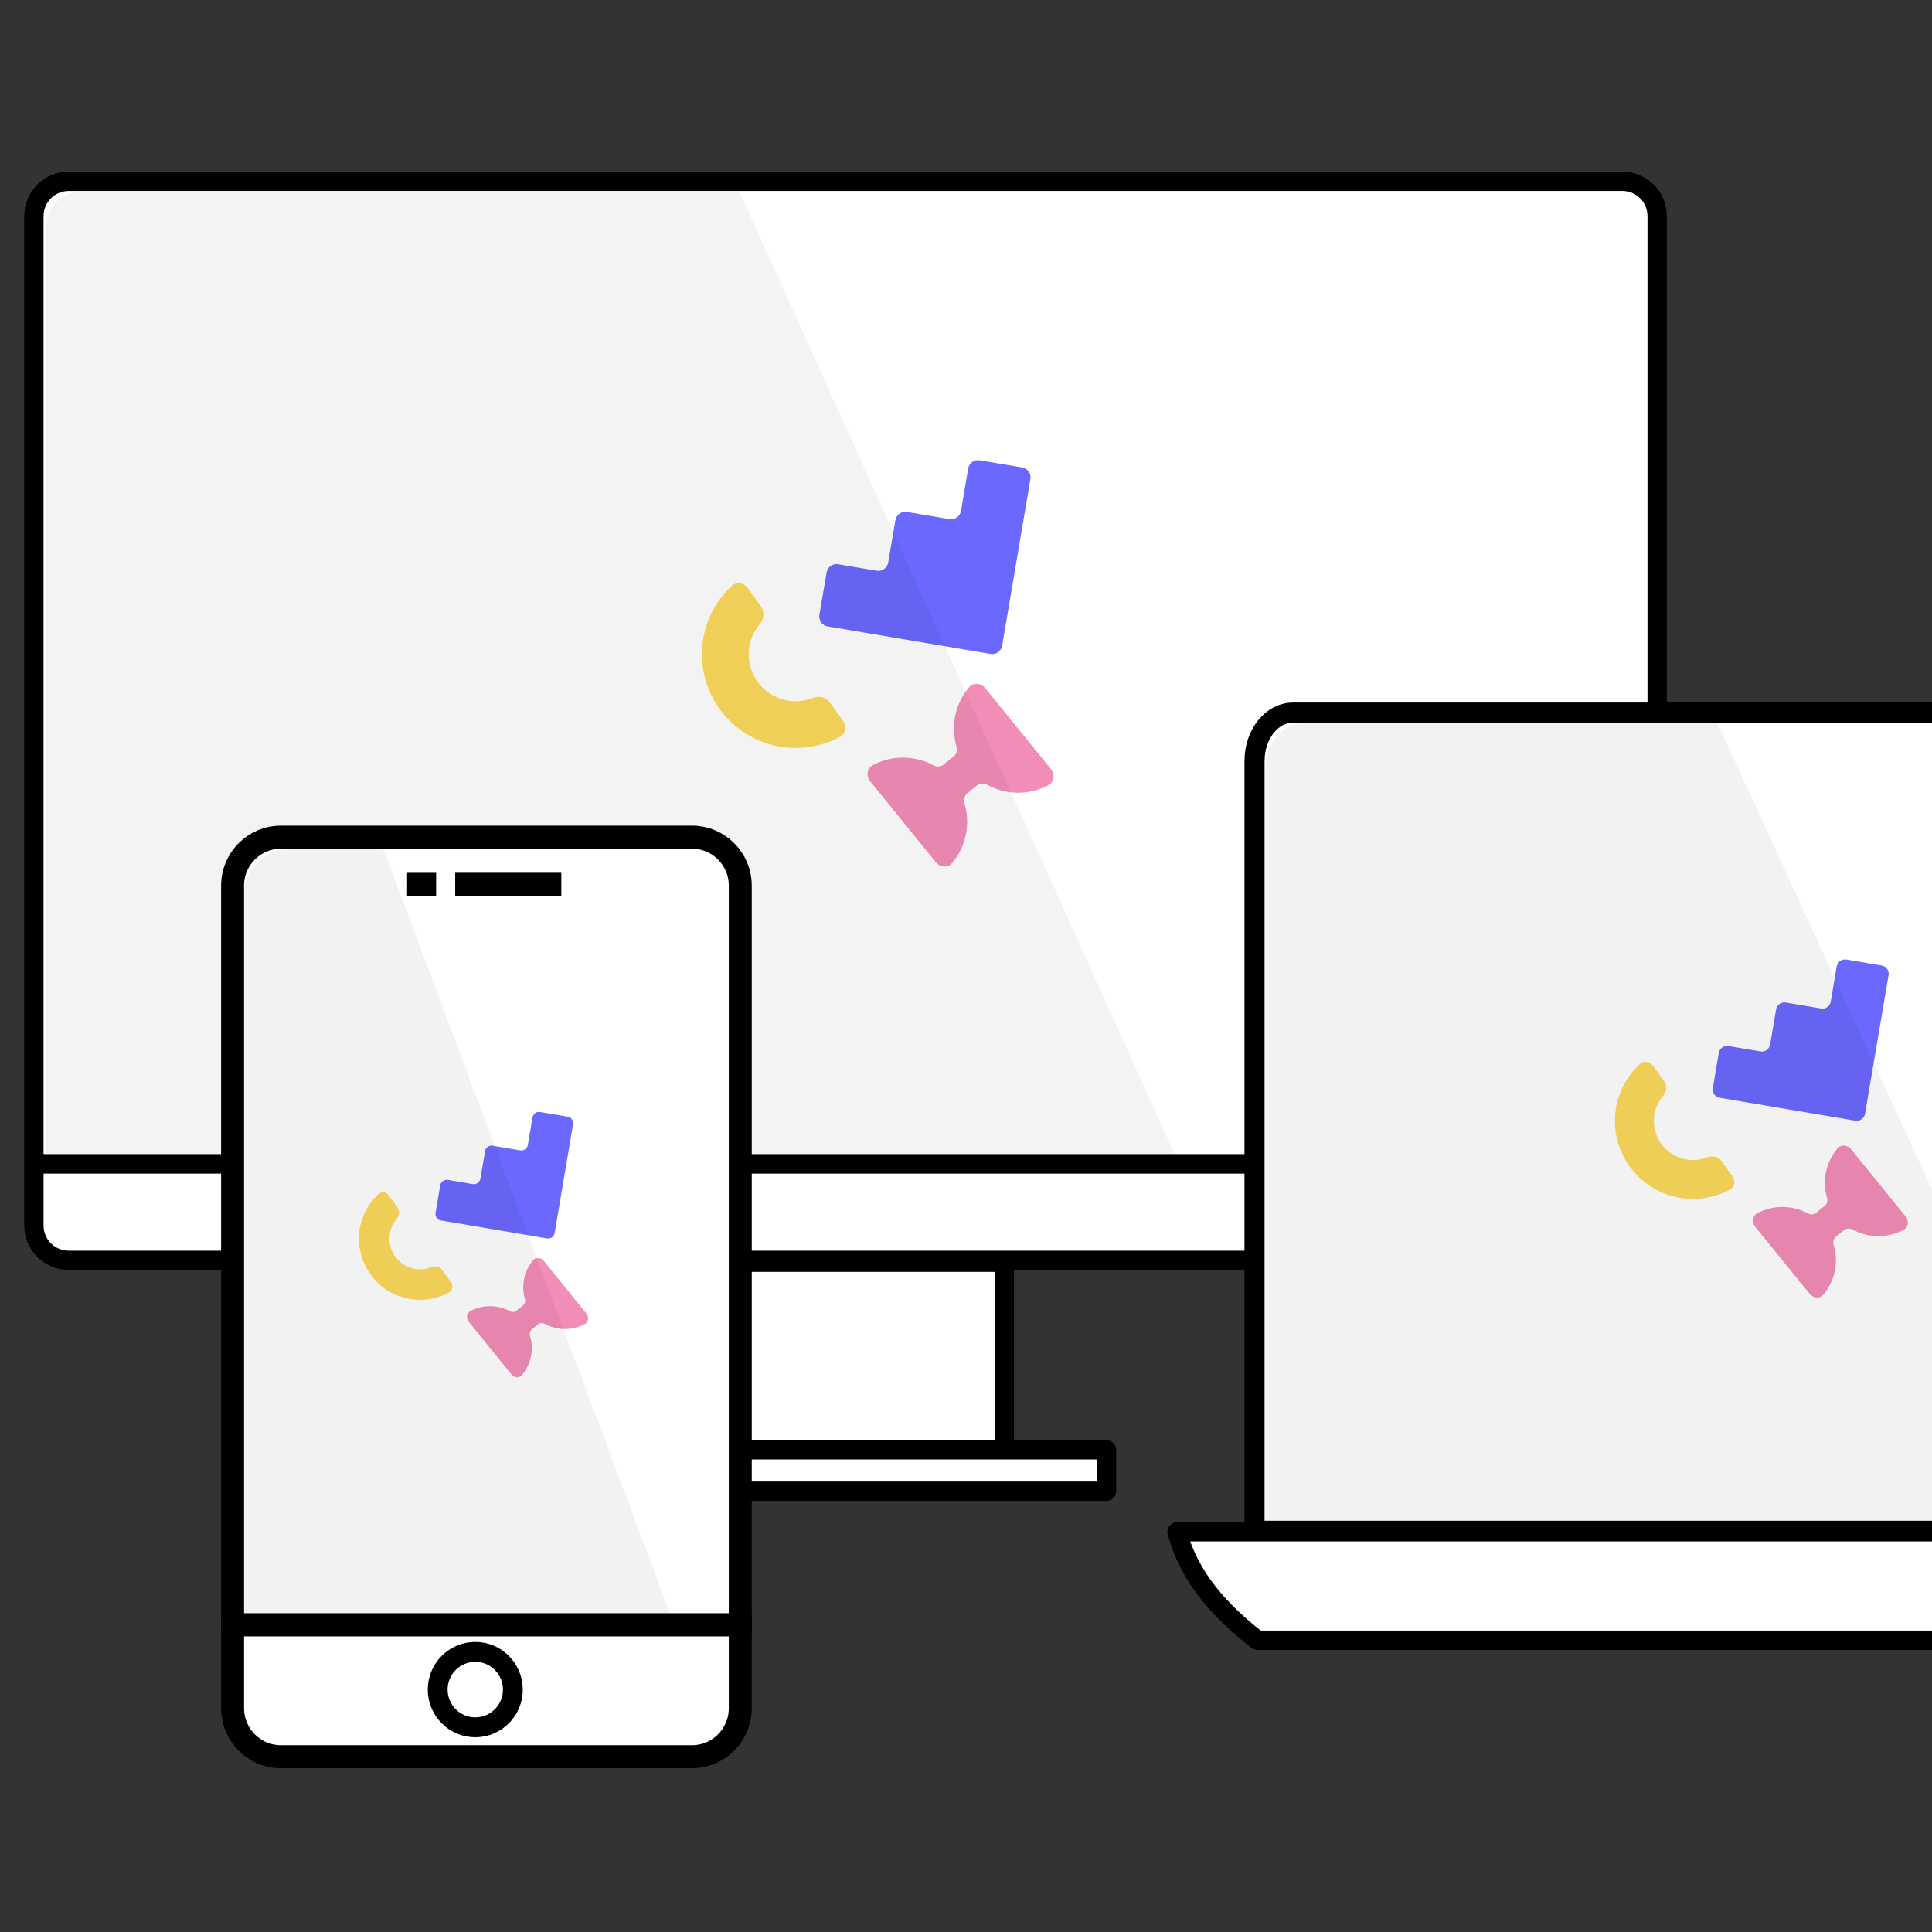 <?xml version="1.0" encoding="UTF-8" standalone="no"?>
<!-- Created with Inkscape (http://www.inkscape.org/) -->

<svg
   width="200mm"
   height="200mm"
   viewBox="0 0 200 200"
   version="1.1"
   id="svg1"
   xmlns="http://www.w3.org/2000/svg"
   xmlns:svg="http://www.w3.org/2000/svg">
  <rect x="0" y="0" width="200" height="200" fill="#333333" stroke="none"/>
  <defs
     id="defs1" />
  <g
     id="layer3"
     transform="matrix(0.902,0,0,0.902,-7.178,-47.528)"
     style="stroke-width:1.108">
    <path
       id="rect1-2"
       style="display:inline;fill:#ffffff;fill-opacity:1;stroke:#000000;stroke-width:2.217;stroke-linecap:round;stroke-linejoin:round;stroke-opacity:1"
       d="M 198.144,186.254 H 11.848 v 7.084 c 0,2.216 1.784,4 4,4 H 194.144 c 2.216,0 4,-1.784 4,-4 z" />
    <path
       id="path2"
       style="display:inline;fill:#ffffff;fill-opacity:1;stroke:#000000;stroke-width:2.217;stroke-linecap:round;stroke-linejoin:round;stroke-opacity:1"
       d="m 15.848,73.496 c -2.216,0 -4,1.784 -4,4 V 186.254 H 198.144 V 77.496 c 0,-2.216 -1.784,-4 -4,-4 z" />
    <rect
       style="fill:#ffffff;fill-opacity:1;stroke:#000000;stroke-width:2.217;stroke-linecap:round;stroke-linejoin:round;stroke-opacity:1"
       id="rect2"
       width="36.449"
       height="21.529"
       x="86.771"
       y="197.551" />
    <rect
       style="fill:#ffffff;fill-opacity:1;stroke:#000000;stroke-width:2.217;stroke-linecap:round;stroke-linejoin:round;stroke-opacity:1"
       id="rect3"
       width="59.896"
       height="4.755"
       x="75.048"
       y="219.08" />
    <g
       id="g20"
       transform="matrix(0.888,0,0,0.888,31.432,71.382)"
       style="display:inline;stroke-width:1.48">
      <path
         fill-rule="evenodd"
         clip-rule="evenodd"
         d="m 101.582,63.471 c 0.709,0.12 1.381,-0.357 1.501,-1.065 l 1.145,-6.752 1.363,-8.034 c 0,0 0,-1.6e-5 0,-1.6e-5 0,0 0,-1.6e-5 0,-1.6e-5 l 1.145,-6.752 c 0.12,-0.708 -0.357,-1.379 -1.066,-1.499 l -5.476,-0.927 c -0.709,-0.12 -1.381,0.357 -1.501,1.065 l -0.928,5.47 c -0.12,0.708 -0.792,1.185 -1.501,1.065 l -5.476,-0.927 c -0.709,-0.12 -1.381,0.357 -1.501,1.065 l -0.928,5.47 c -0.12,0.708 -0.792,1.185 -1.501,1.065 l -4.962,-0.84 c -0.709,-0.12 -1.381,0.357 -1.501,1.065 l -0.928,5.47 c -0.12,0.708 0.357,1.379 1.066,1.499 z"
         fill="#6b68ff"
         id="path18"
         style="stroke-width:0.33" />
      <path
         d="m 82.532,72.12 c 0.495,0.689 0.34,1.658 -0.407,2.06 -0.94,0.506 -1.945,0.886 -2.99,1.129 -1.545,0.359 -3.147,0.409 -4.713,0.149 -1.566,-0.26 -3.067,-0.826 -4.417,-1.666 -1.349,-0.84 -2.521,-1.936 -3.448,-3.227 -0.927,-1.291 -1.591,-2.751 -1.954,-4.297 -0.363,-1.546 -0.418,-3.147 -0.163,-4.713 0.256,-1.566 0.818,-3.065 1.653,-4.412 0.565,-0.911 1.248,-1.74 2.029,-2.467 0.621,-0.578 1.589,-0.413 2.084,0.276 l 1.738,2.421 c 0.495,0.689 0.316,1.639 -0.226,2.291 -0.177,0.213 -0.34,0.439 -0.487,0.676 -0.418,0.673 -0.699,1.423 -0.827,2.206 -0.128,0.783 -0.1,1.583 0.081,2.356 0.182,0.773 0.514,1.503 0.977,2.149 0.463,0.646 1.049,1.194 1.724,1.614 0.675,0.42 1.425,0.703 2.208,0.833 0.783,0.13 1.584,0.105 2.356,-0.075 0.272,-0.063 0.538,-0.145 0.797,-0.244 0.792,-0.304 1.75,-0.168 2.245,0.521 z"
         fill="#fcd95c"
         id="path19"
         style="stroke-width:0.33" />
      <path
         fill-rule="evenodd"
         clip-rule="evenodd"
         d="m 86.038,79.936 c -0.546,-0.673 -0.447,-1.676 0.318,-2.084 0.495,-0.265 1.017,-0.479 1.558,-0.639 1.044,-0.309 2.139,-0.41 3.222,-0.296 1.083,0.113 2.133,0.439 3.09,0.958 0.403,0.219 0.903,0.202 1.26,-0.086 l 1.364,-1.103 c 0.356,-0.288 0.476,-0.773 0.346,-1.212 -0.309,-1.043 -0.41,-2.137 -0.296,-3.219 0.114,-1.082 0.439,-2.131 0.959,-3.087 0.269,-0.495 0.587,-0.961 0.949,-1.389 0.559,-0.662 1.561,-0.551 2.107,0.122 l 4.232,5.219 4.232,5.219 c 0.546,0.673 0.447,1.676 -0.318,2.084 -0.495,0.265 -1.017,0.479 -1.558,0.639 -1.044,0.309 -2.139,0.41 -3.222,0.296 -1.083,-0.114 -2.133,-0.439 -3.09,-0.958 -0.45,-0.244 -1.01,-0.229 -1.408,0.093 l -1.179,0.954 c -0.398,0.322 -0.528,0.865 -0.383,1.355 0.309,1.043 0.41,2.137 0.296,3.219 -0.114,1.082 -0.439,2.131 -0.959,3.087 -0.269,0.495 -0.587,0.961 -0.949,1.389 -0.559,0.662 -1.561,0.55 -2.107,-0.122 l -4.232,-5.219 z"
         fill="#f28db8"
         id="path20"
         style="stroke-width:0.33" />
    </g>
    <path
       id="path1"
       style="display:inline;fill:#000000;fill-opacity:0.05;stroke:none;stroke-width:2.217;stroke-linecap:round;stroke-linejoin:round;stroke-opacity:1"
       d="m 17.189,74.753 c -2.193,0 -3.958,1.745 -3.958,3.913 V 185.062 H 142.719 L 92.842,74.753 Z" />
  </g>
  <g
     id="layer2"
     transform="matrix(0.804,0,0,0.802,117.641,36.434)"
     style="stroke-width:1.245">
    <path
       d="m 20.185,46.547 c -2.757,0 -4.977,2.79 -4.977,6.255 V 152.151 H 182.643 V 52.803 c 0,-3.466 -2.22,-6.255 -4.977,-6.255 z"
       style="display:inline;fill:#ffffff;fill-opacity:1;stroke:#000000;stroke-width:2.587;stroke-linecap:round"
       id="path3" />
    <path
       style="display:inline;fill:#ffffff;fill-opacity:1;stroke:#000000;stroke-width:2.49;stroke-linecap:round;stroke-linejoin:round;stroke-dasharray:none;stroke-opacity:1"
       d="M 5.233,152.291 H 194.226 c -1.388,5.813 -4.7,10.343 -9.33,13.995 H 15.577 C 10.766,162.53 6.816,158.2 5.233,152.291 Z"
       id="path5" />
    <g
       id="g12"
       transform="matrix(0.83,0,0,0.831,8.255,46.483)"
       style="display:inline;stroke-width:1.778">
      <path
         fill-rule="evenodd"
         clip-rule="evenodd"
         d="m 101.582,63.471 c 0.709,0.12 1.381,-0.357 1.501,-1.065 l 1.145,-6.752 1.363,-8.034 c 0,0 0,-1.6e-5 0,-1.6e-5 0,0 0,-1.6e-5 0,-1.6e-5 l 1.145,-6.752 c 0.12,-0.708 -0.357,-1.379 -1.066,-1.499 l -5.476,-0.927 c -0.709,-0.12 -1.381,0.357 -1.501,1.065 l -0.928,5.47 c -0.12,0.708 -0.792,1.185 -1.501,1.065 l -5.476,-0.927 c -0.709,-0.12 -1.381,0.357 -1.501,1.065 l -0.928,5.47 c -0.12,0.708 -0.792,1.185 -1.501,1.065 l -4.962,-0.84 c -0.709,-0.12 -1.381,0.357 -1.501,1.065 l -0.928,5.47 c -0.12,0.708 0.357,1.379 1.066,1.499 z"
         fill="#6b68ff"
         id="path10"
         style="stroke-width:0.397" />
      <path
         d="m 82.532,72.12 c 0.495,0.689 0.34,1.658 -0.407,2.06 -0.94,0.506 -1.945,0.886 -2.99,1.129 -1.545,0.359 -3.147,0.409 -4.713,0.149 -1.566,-0.26 -3.067,-0.826 -4.417,-1.666 -1.349,-0.84 -2.521,-1.936 -3.448,-3.227 -0.927,-1.291 -1.591,-2.751 -1.954,-4.297 -0.363,-1.546 -0.418,-3.147 -0.163,-4.713 0.256,-1.566 0.818,-3.065 1.653,-4.412 0.565,-0.911 1.248,-1.74 2.029,-2.467 0.621,-0.578 1.589,-0.413 2.084,0.276 l 1.738,2.421 c 0.495,0.689 0.316,1.639 -0.226,2.291 -0.177,0.213 -0.34,0.439 -0.487,0.676 -0.418,0.673 -0.699,1.423 -0.827,2.206 -0.128,0.783 -0.1,1.583 0.081,2.356 0.182,0.773 0.514,1.503 0.977,2.149 0.463,0.646 1.049,1.194 1.724,1.614 0.675,0.42 1.425,0.703 2.208,0.833 0.783,0.13 1.584,0.105 2.356,-0.075 0.272,-0.063 0.538,-0.145 0.797,-0.244 0.792,-0.304 1.75,-0.168 2.245,0.521 z"
         fill="#fcd95c"
         id="path11"
         style="stroke-width:0.397" />
      <path
         fill-rule="evenodd"
         clip-rule="evenodd"
         d="m 86.038,79.936 c -0.546,-0.673 -0.447,-1.676 0.318,-2.084 0.495,-0.265 1.017,-0.479 1.558,-0.639 1.044,-0.309 2.139,-0.41 3.222,-0.296 1.083,0.113 2.133,0.439 3.09,0.958 0.403,0.219 0.903,0.202 1.26,-0.086 l 1.364,-1.103 c 0.356,-0.288 0.476,-0.773 0.346,-1.212 -0.309,-1.043 -0.41,-2.137 -0.296,-3.219 0.114,-1.082 0.439,-2.131 0.959,-3.087 0.269,-0.495 0.587,-0.961 0.949,-1.389 0.559,-0.662 1.561,-0.551 2.107,0.122 l 4.232,5.219 4.232,5.219 c 0.546,0.673 0.447,1.676 -0.318,2.084 -0.495,0.265 -1.017,0.479 -1.558,0.639 -1.044,0.309 -2.139,0.41 -3.222,0.296 -1.083,-0.114 -2.133,-0.439 -3.09,-0.958 -0.45,-0.244 -1.01,-0.229 -1.408,0.093 l -1.179,0.954 c -0.398,0.322 -0.528,0.865 -0.383,1.355 0.309,1.043 0.41,2.137 0.296,3.219 -0.114,1.082 -0.439,2.131 -0.959,3.087 -0.269,0.495 -0.587,0.961 -0.949,1.389 -0.559,0.662 -1.561,0.55 -2.107,-0.122 l -4.232,-5.219 z"
         fill="#f28db8"
         id="path12"
         style="stroke-width:0.397" />
    </g>
    <path
       id="path4"
       style="display:inline;fill:#000000;fill-opacity:0.054;stroke:none;stroke-width:2.587;stroke-linecap:round"
       d="m 21.514,47.887 c -2.721,0 -4.912,2.718 -4.912,6.095 V 150.773 H 122.031 L 74.786,47.887 Z" />
  </g>
  <g
     id="layer1"
     transform="matrix(0.842,0,0,0.845,-79.182,23.501)"
     style="stroke-width:1.186">
    <path
       id="rect1"
       style="display:inline;fill:#ffffff;fill-opacity:1;stroke:#000000;stroke-width:2.822;stroke-linecap:round;stroke-dasharray:none;stroke-opacity:1"
       d="m 185.054,171.231 h -62.417 v 10.219 c 0,3.296 2.653,5.95 5.95,5.95 h 50.517 c 3.296,0 5.95,-2.654 5.95,-5.95 z" />
    <path
       id="path8"
       style="display:inline;fill:#ffffff;fill-opacity:1;stroke:#000000;stroke-width:2.822;stroke-linecap:round;stroke-dasharray:none;stroke-opacity:1"
       d="m 128.586,74.75 c -3.296,0 -5.95,2.653 -5.95,5.95 V 171.231 H 185.054 V 80.699 c 0,-3.296 -2.654,-5.95 -5.95,-5.95 z" />
    <path
       style="display:inline;fill:none;fill-opacity:1;stroke:#000000;stroke-width:2.822;stroke-linecap:butt;stroke-dasharray:none;stroke-opacity:1"
       d="m 150.005,80.523 h 13.046"
       id="path6" />
    <path
       style="display:inline;fill:none;fill-opacity:1;stroke:#000000;stroke-width:2.822;stroke-linecap:butt;stroke-dasharray:none;stroke-opacity:1"
       d="m 144.093,80.528 h 3.57"
       id="path6-0" />
    <circle
       style="display:inline;fill:none;fill-opacity:1;stroke:#000000;stroke-width:2.437;stroke-linecap:round;stroke-linejoin:round;stroke-dasharray:none;stroke-opacity:1"
       id="path9"
       cx="152.474"
       cy="179.177"
       r="4.621" />
    <g
       id="g10"
       transform="matrix(0.62,0,0,0.619,98.318,84.621)"
       style="stroke-width:2.269">
      <path
         fill-rule="evenodd"
         clip-rule="evenodd"
         d="m 101.582,63.471 c 0.709,0.12 1.381,-0.357 1.501,-1.065 l 1.145,-6.752 1.363,-8.034 c 0,0 0,-1.6e-5 0,-1.6e-5 0,0 0,-1.6e-5 0,-1.6e-5 l 1.145,-6.752 c 0.12,-0.708 -0.357,-1.379 -1.066,-1.499 l -5.476,-0.927 c -0.709,-0.12 -1.381,0.357 -1.501,1.065 l -0.928,5.47 c -0.12,0.708 -0.792,1.185 -1.501,1.065 l -5.476,-0.927 c -0.709,-0.12 -1.381,0.357 -1.501,1.065 l -0.928,5.47 c -0.12,0.708 -0.792,1.185 -1.501,1.065 l -4.962,-0.84 c -0.709,-0.12 -1.381,0.357 -1.501,1.065 l -0.928,5.47 c -0.12,0.708 0.357,1.379 1.066,1.499 z"
         fill="#6b68ff"
         id="path13"
         style="stroke-width:0.506" />
      <path
         d="m 82.532,72.12 c 0.495,0.689 0.34,1.658 -0.407,2.06 -0.94,0.506 -1.945,0.886 -2.99,1.129 -1.545,0.359 -3.147,0.409 -4.713,0.149 -1.566,-0.26 -3.067,-0.826 -4.417,-1.666 -1.349,-0.84 -2.521,-1.936 -3.448,-3.227 -0.927,-1.291 -1.591,-2.751 -1.954,-4.297 -0.363,-1.546 -0.418,-3.147 -0.163,-4.713 0.256,-1.566 0.818,-3.065 1.653,-4.412 0.565,-0.911 1.248,-1.74 2.029,-2.467 0.621,-0.578 1.589,-0.413 2.084,0.276 l 1.738,2.421 c 0.495,0.689 0.316,1.639 -0.226,2.291 -0.177,0.213 -0.34,0.439 -0.487,0.676 -0.418,0.673 -0.699,1.423 -0.827,2.206 -0.128,0.783 -0.1,1.583 0.081,2.356 0.182,0.773 0.514,1.503 0.977,2.149 0.463,0.646 1.049,1.194 1.724,1.614 0.675,0.42 1.425,0.703 2.208,0.833 0.783,0.13 1.584,0.105 2.356,-0.075 0.272,-0.063 0.538,-0.145 0.797,-0.244 0.792,-0.304 1.75,-0.168 2.245,0.521 z"
         fill="#fcd95c"
         id="path14"
         style="stroke-width:0.506" />
      <path
         fill-rule="evenodd"
         clip-rule="evenodd"
         d="m 86.038,79.936 c -0.546,-0.673 -0.447,-1.676 0.318,-2.084 0.495,-0.265 1.017,-0.479 1.558,-0.639 1.044,-0.309 2.139,-0.41 3.222,-0.296 1.083,0.113 2.133,0.439 3.09,0.958 0.403,0.219 0.903,0.202 1.26,-0.086 l 1.364,-1.103 c 0.356,-0.288 0.476,-0.773 0.346,-1.212 -0.309,-1.043 -0.41,-2.137 -0.296,-3.219 0.114,-1.082 0.439,-2.131 0.959,-3.087 0.269,-0.495 0.587,-0.961 0.949,-1.389 0.559,-0.662 1.561,-0.551 2.107,0.122 l 4.232,5.219 4.232,5.219 c 0.546,0.673 0.447,1.676 -0.318,2.084 -0.495,0.265 -1.017,0.479 -1.558,0.639 -1.044,0.309 -2.139,0.41 -3.222,0.296 -1.083,-0.114 -2.133,-0.439 -3.09,-0.958 -0.45,-0.244 -1.01,-0.229 -1.408,0.093 l -1.179,0.954 c -0.398,0.322 -0.528,0.865 -0.383,1.355 0.309,1.043 0.41,2.137 0.296,3.219 -0.114,1.082 -0.439,2.131 -0.959,3.087 -0.269,0.495 -0.587,0.961 -0.949,1.389 -0.559,0.662 -1.561,0.55 -2.107,-0.122 l -4.232,-5.219 z"
         fill="#f28db8"
         id="path15"
         style="stroke-width:0.506" />
    </g>
    <path
       id="path7"
       style="display:inline;fill:#000000;fill-opacity:0.054;stroke:none;stroke-width:2.822;stroke-linecap:round;stroke-dasharray:none;stroke-opacity:1"
       d="m 129.79,76.158 c -3.213,0 -5.8,2.576 -5.8,5.776 v 87.889 h 52.389 l -35.202,-93.665 z" />
  </g>
</svg>
